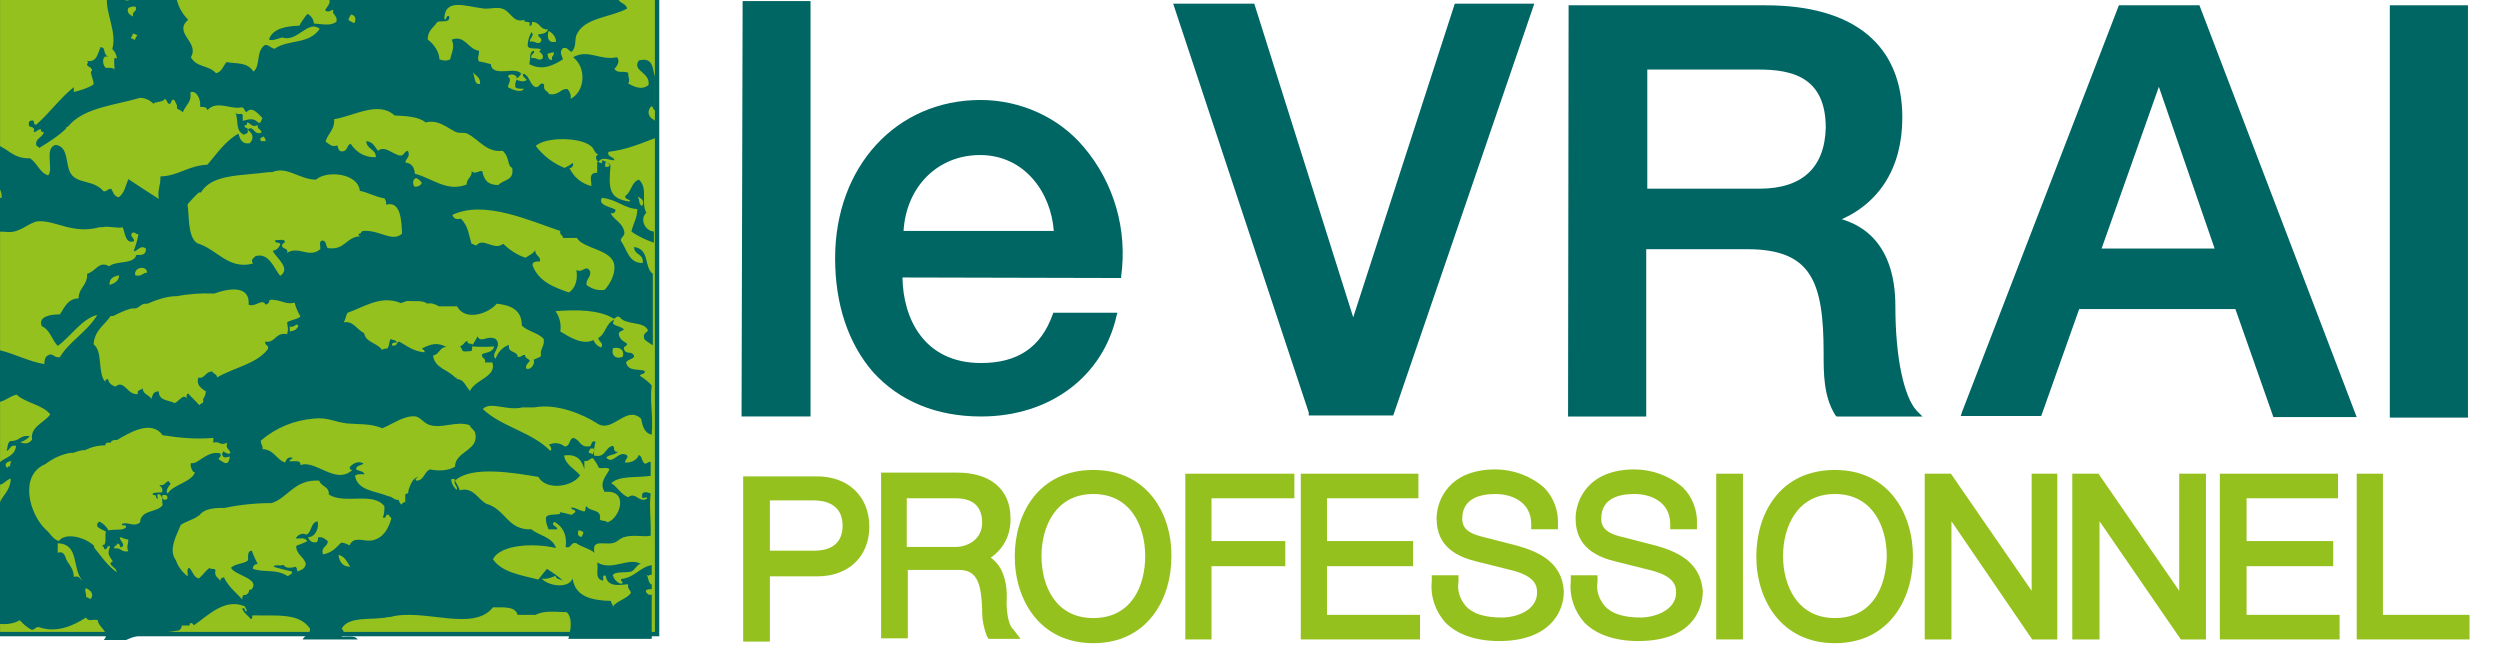 <?xml version="1.0" encoding="utf-8"?>
<!-- Generator: Adobe Illustrator 22.1.0, SVG Export Plug-In . SVG Version: 6.00 Build 0)  -->
<svg version="1.1" id="Calque_1" xmlns="http://www.w3.org/2000/svg" xmlns:xlink="http://www.w3.org/1999/xlink" x="0px" y="0px"
	 viewBox="0 0 467.6 123.1" style="enable-background:new 0 0 467.6 123.1;" xml:space="preserve">
<style type="text/css">
	.st0{fill:#006664;}
	.st1{fill:none;stroke:#006664;stroke-width:0.82;stroke-miterlimit:10;}
	.st2{fill:#95C11F;}
	.st3{clip-path:url(#SVGID_2_);}
</style>
<title>logo-le-vrai</title>
<rect x="447.4" y="1.4" class="st0" width="13.8" height="76.3"/>
<rect x="447.4" y="1.4" class="st1" width="13.8" height="76.3"/>
<rect x="-0.4" y="-1.2" class="st2" width="123.3" height="119.8"/>
<rect x="-0.4" y="-1.2" class="st1" width="123.3" height="119.8"/>
<g>
	<g>
		<g>
			<defs>
				<rect id="SVGID_1_" x="-245.8" y="-493.2" width="989.4" height="989.4"/>
			</defs>
			<clipPath id="SVGID_2_">
				<use xlink:href="#SVGID_1_"  style="overflow:visible;"/>
			</clipPath>
			<g class="st3">
				<path class="st2" d="M152.8,89.1H139V120h5v-12.2h8.9c5.8,0,9.7-3.7,9.7-9.3S158.7,89.1,152.8,89.1 M144,93.6h8.3
					c2,0,5.3,0.7,5.3,4.7c0,4.2-3.4,4.7-5.3,4.7H144V93.6z"/>
				<path class="st2" d="M188.3,112v-1.1c-0.1-2.2-0.7-5-3-6.6c2.4-1.6,3.8-4.3,3.7-7.4c0-5.4-3.8-8.5-9.9-8.5h-14.3v31h5v-12.8h9.6
					c3.5,0,4.1,2.8,4.3,7.2v0.7c0,1.4,0.3,3,0.9,4.5l0.3,0.5h6l-1.4-1.8C188.4,116.7,188.2,113.5,188.3,112 M169.6,93.2h9.1
					c3.4,0,5,1.6,5,4.6c0,3-2.6,4.5-5,4.5h-9.1V93.2z"/>
				<path class="st2" d="M204.5,87.9c-10.3,0-14.7,8.2-14.7,16.2c0,8,4.6,16.2,14.7,16.2s14.6-8.2,14.6-16.2
					C219.2,96.1,214.6,87.9,204.5,87.9 M204.5,115.6c-7.2,0-9.7-6.2-9.7-11.6c0-5.4,2.6-11.6,9.7-11.6s9.7,6.2,9.7,11.6
					C214.2,109.5,211.7,115.6,204.5,115.6"/>
				<polygon class="st2" points="221.7,119.6 226.6,119.6 226.6,105.9 240.4,105.9 240.4,101.2 226.6,101.2 226.6,93.2 242.1,93.2 
					242.1,88.6 221.7,88.6 				"/>
				<polygon class="st2" points="248.2,105.9 264.3,105.9 264.3,101.2 248.2,101.2 248.2,93.2 265.3,93.2 265.3,88.6 243.3,88.6 
					243.3,119.6 265.6,119.6 265.6,115 248.2,115 				"/>
				<path class="st2" d="M283.9,102.1l-7-1.8c-3-0.8-3.4-2.1-3.4-3.3c0-3.8,3.4-4.6,6.2-4.6c3,0,6.6,1.4,6.7,5.5v1.1h5v-1.1
					c0.1-2.5-0.9-5-2.6-6.7c-2.5-2.2-5.8-3.4-9.1-3.4c-8.7,0-11,5.8-11,9.2c0,5.5,4.2,7.2,7.4,8l6.4,1.6c4.6,1.1,5,2.9,5,4.2
					c0,3.4-3.9,4.7-6.6,4.7c-3.2,0-5.4-0.7-6.7-2.1c-1.1-1.3-1.7-2.9-1.4-4.6v-1.2h-5v1.1c-0.3,2.9,0.7,5.7,2.6,7.8
					c2.2,2.2,5.7,3.4,10,3.4c8.9,0,12.1-4.9,12.1-9.3C292.2,105.1,287.7,103.2,283.9,102.1"/>
				<path class="st2" d="M309.9,102.1l-7-1.8c-3-0.8-3.4-2.1-3.4-3.3c0-3.8,3.3-4.6,6.2-4.6c3,0,6.6,1.4,6.7,5.5v1.1h5v-1.1
					c0.1-2.5-0.9-5-2.6-6.7c-2.5-2.2-5.8-3.4-9.1-3.4c-8.7,0-11,5.8-11,9.2c0,5.5,4.2,7.2,7.4,8l6.4,1.6c4.6,1.1,5,2.9,5,4.2
					c0,3.5-4.3,4.7-6.6,4.7c-3.2,0-5.4-0.7-6.7-2.1c-1.1-1.3-1.7-2.9-1.4-4.6v-1.2h-5v1.1c-0.3,2.9,0.7,5.7,2.6,7.8
					c2.2,2.2,5.7,3.4,10,3.4c11.6,0,12.1-7.8,12.1-9.3C318.1,105.1,313.7,103.2,309.9,102.1"/>
				<rect x="321" y="88.6" class="st2" width="5" height="31"/>
				<path class="st2" d="M343.2,87.9c-10.3,0-14.7,8.2-14.7,16.2c0,8,4.6,16.2,14.7,16.2s14.6-8.2,14.6-16.2
					C357.8,96.1,353.3,87.9,343.2,87.9 M343.2,115.6c-7.1,0-9.7-6.2-9.7-11.6c0-5.4,2.6-11.6,9.7-11.6c7.1,0,9.7,6.2,9.7,11.6
					C352.8,109.5,350.4,115.6,343.2,115.6"/>
				<polygon class="st2" points="380,110.5 364.9,88.6 360,88.6 360,119.6 365,119.6 365,97.5 380.1,119.6 384.8,119.6 384.8,88.6 
					380,88.6 				"/>
				<polygon class="st2" points="407.6,110.5 392.5,88.6 387.6,88.6 387.6,119.6 392.7,119.6 392.7,97.5 407.9,119.6 412.6,119.6 
					412.6,88.6 407.6,88.6 				"/>
				<polygon class="st2" points="420.2,105.9 436.4,105.9 436.4,101.2 420.2,101.2 420.2,93.2 437.3,93.2 437.3,88.6 415.2,88.6 
					415.2,119.6 437.6,119.6 437.6,115 420.2,115 				"/>
				<polygon class="st2" points="445.7,115 445.7,88.6 440.8,88.6 440.8,119.6 461.9,119.6 461.9,115 				"/>
				<polygon class="st0" points="138.7,77.9 151.6,77.9 151.6,0.2 138.9,0.2 				"/>
				<path class="st0" d="M183.4,18.7c-15.8,0-27.2,12.5-27.2,29.6c0,8.7,2.5,16,7.1,21.3c4.9,5.4,11.8,8.3,20.2,8.3
					c12.9,0,22.9-7.5,25.4-19.1l0.1-0.3H197l-0.1,0.3c-2.2,6.2-6.6,9.1-13.4,9.1c-10.8,0-14.6-8.5-14.7-16l40.9,0.1v-0.3
					c1.2-8.7-1.3-17.5-7-24.2C198,21.9,190.8,18.7,183.4,18.7 M169,43.2c0.5-8.3,6.4-14.2,14.3-14.2c8.4,0,13.3,7.1,13.8,14.2H169z"
					/>
				<polygon class="st0" points="253.1,60.7 234.3,1.1 234.3,1.1 220,1.1 245.2,77.1 245.2,77.3 260.3,77.3 286.4,1.1 272.4,1.1 
									"/>
				<polygon class="st1" points="253.1,60.7 234.3,1.1 234.3,1.1 220,1.1 245.2,77.1 245.2,77.3 260.3,77.3 286.4,1.1 272.4,1.1 
									"/>
				<path class="st0" d="M354.1,57.3c0-12.6-7.2-15.4-10.9-16.2c7.8-3,12.2-9.7,12.2-19.1c0-13.4-8.9-20.6-25.2-20.6h-36.4
					l-0.1,76.1h13.8V46.2h19.3c12.5,0,14.7,6.6,14.7,19.9c0,3.8,0,7.9,2.1,11.3l0.1,0.1h14.9l-0.4-0.4
					C355.5,74.2,354.1,66.9,354.1,57.3 M329.1,35.7h-21.4V12.6H329c6,0,12.9,1.3,12.9,11.3C341.6,31.6,337.3,35.8,329.1,35.7"/>
				<path class="st1" d="M354.1,57.3c0-12.6-7.2-15.4-10.9-16.2c7.8-3,12.2-9.7,12.2-19.1c0-13.4-8.9-20.6-25.2-20.6h-36.4
					l-0.1,76.1h13.8V46.2h19.3c12.5,0,14.7,6.6,14.7,19.9c0,3.8,0,7.9,2.1,11.3l0.1,0.1h14.9l-0.4-0.4
					C355.7,74.4,354.1,66.9,354.1,57.3z M329.1,35.7h-21.4V12.6H329c6,0,12.9,1.3,12.9,11.3C341.7,31.6,337.3,35.7,329.1,35.7z"/>
				<path class="st0" d="M411.1,1.4h-14.5l-29.2,75.7l-0.1,0.3h14.2l7.1-20h29.8l7,19.9l0.1,0.3h14.7L411.1,1.4L411.1,1.4z
					 M392.5,46.9l11.3-31.9l11,31.9H392.5z"/>
				<path class="st1" d="M411.1,1.4h-14.5l-29.2,75.7l-0.1,0.3h14.2l7.1-20h29.8l7,19.9l0.1,0.3h14.7L411.1,1.4L411.1,1.4z
					 M392.5,46.9l11.3-31.9l11,31.9H392.5z"/>
				<path class="st0" d="M20-0.4h3.2v0.3c0.4,0.4,1.3,0.1,1.6-0.3h8.2c0.3,1.6,1.1,3,2.2,4.1c-2.9,2.5,2.2,4.2,0.5,7
					c1.1,2,3.3,1.4,4.7,3c1.2-0.3,1.3-1.4,2-2.1c1.8,0.4,3.8-0.1,5,1.8c1.4-1.1,0.4-3.9,2.2-5c0.8,0,1.1,0.7,1.8,0.7
					c2.6-1.8,6.3-0.7,8.4-3.7c-2.2-1.8-4.2,2.6-7,1.6C52,7.2,51,7.7,50.3,7.4C51,5.3,53.5,4.9,56,4.8C56.4,4,57,3.2,57.5,2.6
					c0.7,0.3,1.2,1.1,1.2,1.8c1.7,0.1,3,0.5,4.2-0.3c0.4-1.2-1.1-1.6-0.5-2.2c-0.3-0.3-0.9,0.7-1.6,0c0.4-0.7,1.4-1.6,0.5-2.2h54.4
					v0.3c0.5,0.7,1.4,0.7,1.6,1.6c-2.9,1.6-7.8,1.7-9.3,4.6c-0.7,1.1,0,2.4-1.1,3.5c-0.7-0.3-0.7-0.9-1.6-0.7
					c-0.7,0.7-0.3,1.2,0,2.1c-1.8,1.1-3.8,2.2-6.3,0.9c0.3-1.1-0.1-2.4,0.9-2.5c0.1,0.7-0.7,0.5-0.5,1.4c0.9-0.3,1.4,0.7,2.1,0
					c0.3-1.1-1.2-1.1-0.3-1.6c-0.5-0.5-2.2,0.1-2.5-0.7c0-1.1,0.3-1.8,0.7-2.6c0.7,0.7-0.4,1.1-0.3,1.8c0.9-0.3,1.4,0.7,2.1,0
					c0.3-0.9-0.7-0.7-0.5-1.4c0.9,0,1.6-0.3,1.8-0.9c-1.6,0.1-1.4-1.4-3-1.4c0,0.4,0,0.8-0.5,0.7c0.5-1.2-1.2-0.3-0.9-1.1
					c-2.2,0.7-2.5-1.6-4.2-2.1c-1.1-0.3-2.2,0.1-3.4,0c-3.4-0.4-7.2-2-7.4,1.8C83.4,4.3,83.4,2.7,84,3c0.3,1.4-1.4,0.8-2.2,1.1
					C81.2,5.1,80,5.6,80,7.4c1.2,0.9,2.1,2.2,2.2,3.7c0.7,0.3,1.4,0.3,2,0c0.3-1.4,0.9-2.2,0.3-3.7c2.5-0.9,3,1.8,5.1,2.1
					c0,1.1-0.4,1.3,0,2c0.8,0.1,1.4,0.3,2.2,0.5c0.3,2.6,4.6,0.3,5.7,1.8c-0.3,0.4-0.5,0.7-0.9,0.9c0.3-0.7-1.3-1.1-1.6-0.4
					c0.8,0.5,0.1,1.3,0,2c0.7,0.4,2.5,1.2,3,0.3c-0.9,0-1.4,0-1.6-0.3c-0.1-0.5,0-1.1,0.3-1.4c0.3,0.3,1.6,0.5,1.8,0
					c-0.3-0.3-1.1-0.9-0.5-1.1c1.1,0.5,1.1,2.1,2.2,2.5c0.9,0,0.7-1.1,1.6-0.5c-0.3,1.2,0.7,1.2,0.9,1.8c2,0.3,2.2-1.2,3.5-0.9
					c0.4,0.5,0.7,1.2,0.5,1.8c2.8-1.4,3-5.9,0.5-7.8c2.8-1.6,5.1,0.7,8.2,0c0.7,0.8-0.1,1.8-0.5,2.2c0.7,0.9,1.6,0.3,2.6,0.7
					c0,1.1,0.4,1.3,0,2c1.2,0.7,2.6,1.3,3.8,0.3c0.4-2.4-3.2-2.6-1.8-4.6c2.8-0.7,2.5,1.7,3,3v6.3c-0.4,0-0.3-0.8-0.7-0.7
					c-0.7,0.7-0.7,1.8,0.3,2.4c0.3,0.1,0.3,0.3,0.5,0.3v3.2c-2.9,1.1-5.4,2.2-8.8,2.6c-0.3,1.1,1.1,0.8,1.1,1.6
					c-1.3-0.1-2.2-0.8-3,0.3c-0.4-0.4-0.7-1.1,0-1.4c-0.8-0.3-0.7-1.1-1.4-1.6c-2.1-1.7-8.5-1.7-10.3,0c1.4,1.8,3.3,3.3,5.4,4.1
					c0.5-0.3,1.1-0.5,1.4-0.9c0.5,0.1,0,1.1-0.5,0.9c0.8,1.7,2.2,2.9,4.1,3.4c0.1-0.9-0.7-2.5,1.1-2.5v-2c0.4-0.1,1.1,0.7,0.9-0.3
					c0.8,0.1,1.1,0.7,1.6,0.9c-0.4,4.5-0.3,6.2,3.5,6.8c0.7-0.4-1.1-0.3-0.7-1.1c1.1-0.7,1.1-2.6,2.5-3c1.8,1.6,0.3,4.3,1.4,6.2
					c-1.3,1.1-0.3,3.4,1.4,3.5v2.1c-1.4-0.5-3-1.2-4.2-2.1c0.3-1.4,1.1-2.5,1.1-4.2c-2.4-0.1-3.8-1.8-6.6-2.1
					c-0.9,1.4,1.7,1.7,2.5,2.2c0.1,0.7-0.5,0.7-0.9,0.7c0.8,1.4,2.4,1.8,2.6,3.7c-0.1,0.7-0.7,0.8-0.7,1.4c1.2,1.6,1.4,4.2,4.1,4.2
					c0.3-1.8-1.6-1.4-1.6-3c3,0.4,1.8,3.8,3.5,5v13.4c-0.5-0.4-1.2-0.7-1.6-1.2c-0.3-1.1,0.4-1.1,0.7-1.6c-0.7-1.8-4.2-0.9-5.3-2.5
					c-0.7-0.3-0.7,0.3-1.1,0.3c-2.8-1.7-7-1.7-10.9-1.4c0.8,1.1,1.1,2.5,0.9,3.8c1.8,1.1,4.2,2.6,6.2,1.6c0.3,0.7,0.7,1.1,1.4,1.4
					c0.7-0.8-0.5-1.1-0.5-1.8c1.4-0.7,1.4-2.8,3-3.4c-0.8,1.3,0.8,0.9,1.8,1.8c-0.3,0.4-1.2,0.3-0.9,1.2c0.3,0.8,0.9,1.1,1.4,1.4
					c0.3,0.7-0.7,0.4-0.5,1.1c0.4,1.1,1.4,0.3,1.8,1.1c0.5,0.7-1.1,0.7-1.4,1.4c0.4,1.8,2.5,1.1,3.5,1.6c0.1,0.7-0.8,0.4-0.9,0.9
					c0.8,0.5,1.6,1.1,2.2,1.8c-0.4,2.9,0.3,5.4,0,9.2c-1.4-0.3-1.7-1.6-2-3c-2.8-2.6-5.3,2.8-8.2,0.9c-2.6-1.7-7.6-3.8-11.8-3h-2.2
					c-2.9,0.7-5.9-1.2-7.4,0.3c3.4,3.3,9.2,4.3,12.6,7.8c0.5-0.1,0-1.1-0.3-1.1c1.1-0.5,2.1-0.4,3,0.3c1.1,0,0.8-1.4,1.6-1.6
					c1.3,0.3,1.2,1.7,2.8,1.6c0.9,0.1,0.3-1.2,1.4-0.9c-0.3,0.9-0.3,1.8-0.3,2.6c2.2,0.5,2-1.4,3.4-1.8c0.7,0-0.1,1.2,1.1,1.1
					c-0.7,0.7-1.8,0.5-2.2,1.1c1.3,1.4,2.2-1.4,3.8-0.5c0.5,0.5-0.3,0.7-0.3,1.4c1.1,0.1,2.2-0.4,2.6-1.4c0.7,0.3,0.5,1.3,1.1,1.6
					c0.5,0.1,0.5-0.4,1.1-0.3V89c-2.6,0.4-5.9-0.1-7.4,1.4c0.9,0.3,1.8,2.1,3.2,2.6c1.4-1.1,2,1.1,3.5,0.3c0.3-0.7-1.1,0.3-0.9-0.5
					c-0.1-1.1,1.1-0.7,1.6-0.5c-0.3,2.6,0.1,4.9,0,7.9c-1.4,0.3-3.3-0.3-5.1,0.3c-0.8,0.3-1.4,1.1-2.2,1.1c-1.4,0.3-3.8-0.8-3.2,1.8
					c-0.9-0.8-2.5-1.1-3.4-1.8c-1.1-0.3-0.9,1.1-2,0.7c0.3-2.2-0.5-3.8-2.1-4.7c-0.9,0.7,0.7,0.8,0.5,1.4h-1.6
					c-0.3-0.7-0.5-1.3-0.5-2.1c0.1-1.1,3.2-0.3,2.6-1.1c0.8,0.1,1.4,0.3,2.2,0.5c0.3-0.1,0.4-0.4,0.7-0.5c0.1-0.7-0.9-0.3-0.7-0.9
					c0.9,0.1,1.3,0.5,2.1,0.7c0.8,0.3,0.3-0.8,0.7-0.9c0.7,1.1,2.9,0.4,2.5,2.5c0.4,0.3,1.1,0.1,1.4,0.5c2.4-0.7,4.1-6.2-0.5-5.7
					c-1.1-1.7,0.3-3,0.9-4.2c-0.3-0.5-1.4-0.1-2-0.3c-0.3-0.7-0.7-1.3-1.1-1.8c-0.7,0-0.7,0.7-1.6,0.5v1.6c-0.4-1.4-1.1-3-3.8-2.6
					c0.3,1.8,2,2.5,3,3.7c-1.4,2.2-6.4,2.9-7.8,0.3c-4.3-0.7-12.5-2.2-15.6,0.7c0.4,0.7,0.7,1.2,0.9,1.8c2.6-0.7,3.4,1.8,5.1,2.6
					h0.1c3.4,1.1,3.8,4.9,8.2,4.7c1.4,1.2,3.9,1.4,4.6,3.5c-3.8-0.9-10.3-0.8-11.8,2.1c1.7,2.5,5.4,3,8.5,3.8c0.5-0.7,1.1-1.4,1.6-2
					c1.1,0.7,2.1,1.4,3,2.2c-0.7-0.3-1.3-0.3-1.4-0.9c-0.9,0.4-1.8,0.7-2.6,0.5c1.2,1.4,5,2,5.8,0c0.5,3.4,3.5,4.1,7.2,4.2
					c-0.1,0.5,0.4,0.5,0.3,1.1c0.8-1.2,2.6-1.4,3.4-2.6c-0.1-0.7-0.7-0.7-0.5-1.6c-0.8-0.1-3.9,0.9-4.2-1.6
					c-0.7-0.3-0.4,0.5-0.5,0.9c-1.7-0.3-0.8-2.1-1.1-3.4c2.8,1.7,5.9-1.1,8.2,0.3c-0.7-0.1-1.1,1.1-1.8,1.4c-1.2,0.3-3-0.1-3.5,0.7
					c0.3,0.8,0.8,1.4,1.6,1.6c0.7-0.3-0.3-0.5,0-0.9c2.6-0.3,3.4-2.2,5.7-2.6v1.8c-0.7,0-0.5,0.4-0.9,0c0.3,0.7,0.3,1.7,0.9,1.8v0.9
					c-0.7,0-1.1,0-1.1,0.5c0.3,0.3,0.4,0.7,1.1,0.5v8.3h-15.6c0.4-1.4,0.9-3.9-0.3-5c-1.7,0-4.2-0.4-5.8,0.5h-3.4
					c-0.4-1.6-2.5-1.4-4.6-1.4c-3.7,4.7-13,0.1-19.2,1.8h-0.3c-3,0.7-7.5-0.3-8.8,2.2c0.4,0.3,0.5,0.8,0.3,1.2
					c-0.1,0.1-0.1,0.1-0.3,0.3c1.1,0,2.5-0.3,3,0.5H56.6c0.4-0.8,1.4-0.8,1.4-2c-2-3-6.2-2.4-10.8-2.5c0,0.3,0,0.7-0.3,0.7
					c-0.5-0.7-1.3-1.1-1.6-2c0.7-0.3,0.3,0.7,0.9,0.5c-0.3-0.9-1.3-2-0.7-3c0.5,0.1,1.1-0.3,1.1-0.9c0,0,0,0,0-0.1H47
					c1.8-2.1-3-2.6-3.8-4.1c0.8-0.8,2.4-0.7,3.2-1.4c0-0.9-0.1-1.8,0.7-1.8c0.3,0.9,0.7,1.7,1.1,2.5c-0.5,0-0.9,0.3-0.9,0.8v0.1
					c2.5,0.8,4.2-0.1,6.6,1.4c0.1-0.4,0.9-0.3,0.7-0.9c-1.2-0.3-2.2-0.5-3.4-0.9c0.1-0.5,1.1-0.1,1.6-0.3h0.3
					c0.3,0.7,1.6,0.5,2.2,0.3c0.3,0.3,0.3,0.7,0.3,0.9c0.7-0.3,1.4-0.4,1.6-1.4c-0.3-1.4-1.8-1.7-1.8-3.4c0.7-0.3,1.4-0.5,2.1-0.9
					c-0.7-0.8-1.1-0.4-2.2-0.5c0.4-0.7,1.3-1.1,2-0.7l0,0c1.1-0.5,0.7-2.2,2.1-2.5c0.3,1.2-0.3,2.9-1.8,3c0.3,0.7,0.9,1.1,1.6,0.9
					c0.3-0.1,0.3-0.7,0.3-0.9c1.1-0.1,1.3,0.4,1.8,0.7c0,1.2-1.3,0.9-0.9,2.5c1.7-0.3,2.5-1.3,3.4-2.2c0.7,0,1.1,0.3,1.6,0.5
					c0.7-1.8,2.6-0.7,4.1-0.9c2-0.4,3-1.8,3.7-4.1c-0.1-0.3-0.4-0.4-0.5-0.7c-0.7-0.3-0.3,0.8-1.1,0.5c0.3-0.7,0.3-1.4,0.3-2.1
					c-2.1-2.8-7.4-0.3-10.4-2.2c0.1-1.6-1.4-1.4-1.8-2.6c-4.6-0.3-5.8,3.2-8.9,4.2c-3,0-5.9,0.3-8.8,0.9h-0.5
					c-1.8,0-3.5,0.3-4.2,1.4h-0.1c-0.9,0.8-2.5,1.1-3.4,1.8c-0.7,1.8-2.4,4.6-0.9,6.6c0.4,1.2,1.2,2.2,2.2,3
					c0.1-0.5-0.3-1.4,0.3-1.6c0.7,0.7,0.8,1.8,1.8,2c0.8-0.7,1.2-1.4,2-2c0.1,0.4,1.1,0,1.1,0.5c-0.3,1.2,0.7,1.4,0.9,2
					c0-0.5,0.3-0.7,0.7-0.7c1.1,2.4,3.4,3.5,4.6,5.8c-4.1-2.5-7.6,1.4-10.3,3.2c0.1-0.4-0.9-0.8-0.7,0H34c0,0.4-0.3,0.8-0.5,0.9
					c-3.7,0.7-7,0.4-9.9,1.8h-4.2c1.4-1.4-1.1-2.4-1.1-3.7c-0.8-0.3-1.8,0.4-2.2-0.5c-2.2,1.4-5.4,3-8.8,1.8
					c-0.7-0.1-0.7,0.5-1.4,0.5c-0.9-0.5-1.6-1.1-2.2-1.8c-1.2,0.7-2.5,0.8-3.8,0.7V94.2C0.4,92.6,2,91.8,2,89.5
					c-0.9,0.3-1.3,1.1-2.2,1.2v-4.1c1.1-1.1,3-1.2,3.2-3.2c-1.2-0.3-1.1,0.9-1.8,0.9c0.3-0.5,0.1-1.4,0.7-1.8c2,0,1.7-1.2,3.7-0.9
					c-0.5,0.5-1.1,0.9-1.8,1.1c0.8,0.4,1.7,0.3,2.2-0.5c-0.4-2.4,2.4-3.2,3.4-4.7c-1.4-1.8-4.6-2.1-6.3-3.7c-1.2,0.3-2,1.1-3.2,1.4
					v-9.7c3,0.7,5.4,2.1,8.4,2.6c0-1.1,0.3-1.6,1.1-1.8c0.7,0,0.9,0.7,1.8,0.5c1.8-3,5.1-4.7,7-7.9c-2.9,0.7-5,4.1-7.4,5.8
					c-1.1-1.1-1.4-3-3-3.7c-0.7-1.8,1.6-2.2,3.4-2.2c0.9-1.3,1.4-2.9,3.5-3c0-2,1.7-2.4,1.6-4.6c1.6-0.4,2.2-2.5,4.1-1.4
					c1.4-1.1,4.6-0.3,5.1-2.1c1.1,0,1.8,0,1.8-1.2C26.2,45.7,25.8,47,25,47c0.4-1.1,0.7-2.1,0.9-3.2c-0.5,0.1-0.5-0.4-1.1-0.3
					c-0.7,0.7,0.3,0.9,0.3,1.6c-1.8,0.7-1.7-2-2.2-2.6c-0.7,0.3-2.6-0.3-3.8,0h-0.5c-5,1.4-8.3-1.4-11.6-1.1c-1.7,0.3-3.2,2.1-5.4,2
					c-1.1,0-1.6-0.3-2.2,0.3v-6.2C0,37.8-0.4,36.9,0.3,37c0.1-0.9-0.3-1.8-0.9-2.5v-7.4c2.2,0.7,3,2.6,6.2,2.5
					C7,30.5,7.4,32.3,9,32.8c1.1-1.1-0.8-5.1,1.4-5.7c2.5,0.3,1.8,3.7,2.8,5.3c1.3,2.1,4.2,1.1,6.2,3.4c0.7,0,0.7-0.5,1.4-0.5
					c0.4,0.7,0.5,1.4,1.4,1.6c1.1-0.8,1.3-2.2,1.8-3.4c1.8,1.2,3.8,2.5,5.7,3.7c-0.3-1.7,0.4-2.6,0.3-4.2c3.4-0.1,5.1-2,8.8-2.2
					c1.8-2.1,3.4-4.5,5.8-5.8c0.3,1.1,0.7,2,2.1,1.8c0.7-0.7,0.7-1.6,0-2.2c-0.1-0.1-0.3-0.3-0.4-0.3c0.3,0.7-0.4,0.7-0.7,0.9
					c-1.7-0.8-0.9-2.8-1.6-4.2c0.4,0.7,1.1,0,1.4,0.5v1.1c1.6-0.4,2-0.5,3,0.4c0.5,0,0.5-0.7,0.7-0.9c-0.7-0.7-2-2.4-3-1.1
					c-0.5-0.3-0.4-1.1-1.1-0.9c-1.8,0.4-4.5-1.4-6.2,0.5c-0.3-0.9-1.1-0.4-1.4-0.7c0.3-1.1-0.7-3.2-1.8-2.6c0.3,1.8-0.8,2.2-1.4,3.7
					c-0.3-0.3-0.7-0.5-1.1-0.7c0.1-0.8-0.3-1.1-0.5-1.6c-0.8-0.3-0.3,0.9-1.1,0.7c-0.3-0.3-0.3-0.8-0.7-0.9
					c-0.3,0.7-1.6,0.4-2.1,0.9c-0.7-0.7-1.6-1.1-2.5-1.1c-4.7,1.4-10.6,1.8-13.5,5.4c-0.3,0-0.3,0.1-0.3,0.3
					c-1.4,1.4-3.3,2.6-5.1,3.7c0-0.3-0.4-0.3-0.5-0.5c-0.3-1.4,1.2-1.4,1.4-2.5c-0.3,0-0.7-0.1-0.5-0.5c-0.7-0.1-0.7,0.5-1.4,0.5
					c0.4-1.1-0.7-0.8-0.9-1.2c0-0.3-0.1-0.8,0.3-0.9c1.1-0.4,0.3,0.9,1.1,0.7c2.5-2.2,4.5-5,7-7v0.9c1.3-0.3,2.6-0.7,3.7-1.4
					c0.1-0.8-0.9-2.6-0.3-2.5c0.1-0.9-1.1-0.7-0.9-1.4c0.3-0.1,0.1-0.3,0-0.5c1.8,0.3,2-1.4,2.5-2.6C20,9,19,9.8,20.3,10.7
					c-1.2-0.7-1.3,1.4-0.5,2c0.7,0,1.3-0.1,1.6,0.3c0.1-0.7-0.4-2.8,0.5-2c-0.1-0.7-0.4-1.4-0.9-1.8C21.9,6,19.8,2.7,20-0.4 M24,1.5
					c-0.4,0.8,0.3,1.3,0.9,1.6c-0.3-1.1,0.8-0.8,0.5-1.8C24.9,1.1,24.4,1.3,24,1.5 M65.2,3.8c0.4,0.1,0.7,0.5,1.1,0.5
					c0.3-0.7,0.3-1.4-0.7-1.6C65.6,3.1,65.2,3.1,65.2,3.8 M104,7.8c0-0.9-0.7-1.7-1.4-2C102.4,6.5,102.2,8.2,104,7.8 M24.5,7.2
					c0.3,0,0.5,0.1,0.7,0.3c0.1-0.3,0.3-0.7,0.5-0.9c-0.3-0.1-0.4-0.3-0.9-0.3C24.9,6.7,24.5,6.8,24.5,7.2 M102.4,10.1
					c0.1,0.7,0.3,1.2,0.9,1.1c-0.3-0.7,0.4-0.7,0.3-1.4C103.2,9.8,102.8,9.9,102.4,10.1 M89.8,15.7c0.1-1.3-0.9-1.6-1.4-2.2
					C88.9,14.3,88.6,15.9,89.8,15.7 M94,28.2c-3,0.4-4.5-2.2-6.6-3.2c-0.5-0.3-1.4,0-2.1-0.3c-1.6-0.7-3.2-2.4-5.7-1.8
					c-1.3-1.1-3.7-1.2-5.8-1.3c-3-2.8-7.6,0.1-11.3,0.7c0.1,2.1-1.2,2.6-1.6,4.2c0.7,0.4,1.1,1.1,2.2,0.7c0.1,0.5,0.3,1.2,0.9,1.1
					c1.1,0,0.8-1.2,1.6-1.4c1.1,1.7,2.8,2.6,4.7,2.5c0-1.6-1.7-1.4-1.8-3c1.3,0.1,1.6,1.1,2.2,1.8c1.3-1.1,2.9,0.8,4.2,0.9
					c0.7,0,0.7-0.8,1.4-0.9c0.5,1.2-0.3,1.2-0.5,2.2c1.2,0.1,1.7,0.9,1.8,2.1c3.2,0.8,6,3.5,9.7,2c-0.1-1.1,1.1-1.4,0.9-2.5
					c0.7,0.7,1.2-0.1,2,0c0.3,1.4,0.8,2.6,3,2.6c1.1-1.1,3-0.8,2.6-3.2C94.8,31,95.4,29.4,94,28.2 M45.8,23.4
					c-0.3,0.7,0.7,0.3,0.5,0.9c1.1-1.1,1.1,1.1,2.6,0.5c0-0.7-0.8-0.5-0.7-1.4c-1.2,0.5-1.1-0.3-2-0.5
					C46.2,23.2,46.2,23.5,45.8,23.4 M48.8,26.4h0.9c0-0.4-0.3-0.8-0.5-0.9C49.2,25.8,48.4,25.6,48.8,26.4 M113.2,31.2
					c0.5,0.1,0.9-0.1,0.9-0.5c-0.3-0.1-0.4-0.3-0.9-0.3V31.2z M50.9,32.2h-0.7c-4.9,0.7-10.6,0.3-12.6,3.8h-0.4
					c-0.8,0.7-1.4,1.4-2.1,2.2v0.3c0.3,1.8,0,5.9,1.8,7c3.7,1.1,5.8,5,10.4,3.8c-0.4-0.8,0-0.9,0.5-1.4c2.5-0.7,3.4,2.2,4.6,3.7
					c2.1-1.4-0.7-3.3-1.4-4.7c0.7-0.1,1.1-0.5,1.4-1.1c0.1-0.7-1.1-0.1-0.9-0.9c0.5,0.1,1.7-0.3,1.8,0.3c-0.1,0.4-0.7,0.3-0.5,0.9
					c0.1,0.5,1.2,0.3,0.9,1.2c2.1-1.4,4.2,1.1,6.2-0.7c0.1-0.5-0.3-1.4,0.3-1.6c0.9-0.1,0.7,1.1,1.1,1.4c3.3,0.5,3.4-2.2,6.2-2.2
					c-0.3,0-0.5-0.1-0.4-0.5c0.4,0.1,0.4-0.3,0.7-0.5c3.2-0.3,5.5,2.2,7.4,0.5c-0.1-2.6-0.3-6.2-3-5.4c0.1-0.4,0-0.8-0.3-1.2
					c-1.8-0.3-3-1.1-4.6-1.4c-0.3-3.3-6.2-3.9-8.2-2.1C56,33.6,53.7,31,50.9,32.2 M77.5,34.9c0.8,0.1,1.2-0.3,1.4-0.7
					c-0.3-0.4-0.7-0.8-1.1-0.9C77.1,33.6,77.2,34.4,77.5,34.9 M120.1,38.5c0.3-0.4,0.3-1.1-0.3-1.4c-0.1-0.1-0.3-0.3-0.5-0.3
					C119.7,37.4,119.4,38.3,120.1,38.5 M104.8,43.2c-5.5-1.8-14.2-5.9-20.2-3c0.3,0.7,0.7,0.9,1.6,0.7c1.4,1.4,1.4,2.8,2,4.7
					c0.4,0,0.5,0.3,0.9,0.3c1.3-1.6,3.3,1.1,5-0.3c1.3,1.2,2.6,2.1,4.2,2.6c0.7-0.5,1.4-0.7,1.8-1.4c0,1.1,1.1,1.1,0.9,2.1
					c-0.7,0-1.4,0-1.4,0.7c1.1,3,3.9,4.1,6.8,5.1c1.3-0.8,1.7-2.6,1.4-4.2c1.2,0.7,1.8-1.2,2.6,0.3c0.1,1.2-0.8,1.3-0.7,2.5
					c1.1,0.8,2.2,1.1,3.4,0.9c1.1-1.2,2-3,1.8-4.6c-0.4-3-5.8-3-7-5.1h-2.6C105.3,43.9,104.6,44,104.8,43.2 M25.3,51.5
					c1.2,0.3,1.4-0.5,2.2-0.5C27.5,49.5,24.9,50,25.3,51.5 M20.5,53.3c0.9-0.3,1.7-0.7,1.8-1.8C21.3,51.7,20.4,52,20.5,53.3
					 M40.1,54.9h-0.3c-2.2-0.1-4.6,0.1-6.8,0.5h-0.3c-1.8,0.1-3.5,0.7-5.1,1.4h-0.3c-1.1,0-1.2,0.9-2.2,0.9h-0.5
					c-1.2,0.3-2.2,0.8-3.4,1.4h-0.5c-1.1,1.7-3,2.6-3.2,5.3c1.8,1.3,0.7,5.5,2.2,7c0-0.3,0.1-0.5,0.5-0.5c0.1,0.7,0.7,1.2,1.4,1.4
					c1.7-1.4,2.2,1.7,4.2,1.4c-0.3-0.9,0.8-0.7,0.9-1.1c0,1.2,1.2,1.2,1.6,2c0.3-0.7,0.3-1.4,1.4-1.4c0,1.8,1.8,1.6,3,2.2
					c0.8-0.4,1.6-1.8,2.2-0.9c0-0.3-0.1-0.8,0.3-0.9c0.7,0.8,1.4,1.4,2.1,2.2c0.1-0.4,0.9-0.3,0.7-0.9v-0.3c0.3-0.4,0.5-0.9,0.5-1.4
					c-1.1-0.7-1.8-1.3-1.4-2.6c1.1,0.4,1.4-1.2,2.6-1.1c0.3,0.5,0.9,0.5,0.9,1.1c3-1.8,7.4-2.5,9.5-5.3c0.3-0.8-0.7-0.7-0.5-1.4
					c2,0.3,1.8-1.8,4.1-1.4c0.3-1.1,0.1-1.1,0-2.2c0.7-0.5,1.8-0.5,2.5-1.1c-0.5-0.8-0.9-1.8-1.1-2.6c-1.8,0.5-2.6-0.7-4.7-0.5
					c0,0.7-0.4,0.7-0.7,0.9c-0.7-1.3-1.8,0.5-3.2,0C46.8,53.3,42.8,53.9,40.1,54.9 M75,56.7c-3.8-1.6-7,0.8-10,1.8
					c-0.3,0.5-0.4,1.3-0.7,1.8c1.7-0.4,2.5,1.4,3.8,2c0.3,1.8,2.5,1.8,3.4,3.2c0-0.3,0.7-0.3,0.9-0.3c0.5-0.4,0.3-1.4,0.7-1.8
					c0.3,0.3,1.1,0.1,1.1,0.7c-0.5-0.1-0.9,0-0.9,0.5c1.1,0.3,0.8-0.7,1.4-0.7c1.4,0.8,2.6,1.8,4.7,2c0.1-0.4-0.3-0.5-0.5-0.7
					c1.7-0.9,2.9-1.2,4.6-0.3c-1.3,0-1.3,1.4-2.5,1.6c0.3,2.4,2.8,2.6,4.1,4.1h0.3v0.3c1.4,0,1.7,1.4,2.5,2.2c1.1-2.2,5-2.6,4.2-5.3
					h-1.4c0.3-0.9-0.8-0.7-0.5-1.6c0.9-0.3,2.1-0.4,2.2-1.4c-1.4,0.1-2.6,0.1-4.1,0c0,0.3,0.1,0.8-0.3,0.9c-0.5-0.1-1.4,0.3-1.6-0.3
					c0-0.3-0.3-0.3-0.3-0.7c0.7-0.1,0.7-0.9,1.4-0.9c-0.3,0.7,0.8,0.3,0.9,0.7c0.3-0.5,0.7-1.1,0.9-1.6c0.7,1.4,1.8-0.3,3.4,0.5
					c1.4,1.4-1.1,2.8,0,3.7c0.4-1.2,1.3-2.2,2.5-2.6c-0.3,1.6,1.6,1.1,1.6,2.2c0.7,0.3,0.7-0.4,1.4-0.3c0,0.7,0.8,0.7,0.9,1.1
					c-0.3,0.4-0.8,0.7-0.7,1.4c0.7,0.5,1.8-0.8,1.4-1.6c0.5-0.3,1.1-0.4,1.4-0.7c-0.3-1.4,0.7-1.7,0.5-3.2c-1.1-1.2-3-1.4-4.1-2.5
					c0-3-2.1-3.8-4.7-4.1c-1.4,1.8-5.9,3.4-7.4,0.5h-3.4c-0.7-0.4-1.4-0.7-2.2-0.5c-0.8-0.7-2.5-0.4-3.8-0.5L75,56.7z M54.2,61.1V62
					c0.8-0.1,1.4-0.4,1.6-1.1C55.3,60.3,55.3,61.3,54.2,61.1 M116.5,66.7c0.3-1.3-0.5-1.8-1.8-1.6c-0.3,0.7-0.1,1.4,0.5,1.7
					C115.6,67,116.1,66.9,116.5,66.7 M76.4,91.7c0.4-1.1,0.7-2.2,1.8-2.5c-0.3,0.4-0.7,0.3-0.3,0.7c1.4,0,1.4-1.6,2.5-2.1
					c1.6,0.3,3.3,0.3,4.7-0.5c0-2.9,4.5-3,3.8-6.2c-0.1-0.7-0.7-0.8-1.1-1.6c-2.6-0.8-5,0.7-7.4,0c-1.1-0.3-1.7-1.4-2.6-1.6
					c-2.1-0.3-4.3,1.4-6.3,2.2c-2.1-0.9-4.2-0.7-6.6-0.9c-2.4-0.3-3.7-1.2-6.2-0.9c-3.7,0.3-7.1,1.7-9.9,4.1
					c-0.1,0.7,0.4,0.8,0.3,1.6c2.2,0.1,2.6,2,4.2,2.5c0.3-0.5,0.4-1.1,1.4-0.9c0,0.4-0.7,0.3-0.5,0.7c0.9,0,2.1-0.3,2,0.7
					c2.8-1.1,6.6,3.8,9.7,0.9c-0.3,0-0.5-0.1-0.5-0.5c0.7-0.9,1.8-1.2,2.6-0.7c-0.4,0.4-1.4,0.3-1.4,1.1c0.5,0.3,1.4,0.3,1.6,0.9
					c-0.7,0-1.4-0.1-1.8,0.3c0.5,2.8,3.8,2.8,6.2,3.8c0.9,0.1,1.1,0.8,2,0.7c0,0.4,0.3,0.7,0.5,0.9c0.1-0.3,0.4-0.5,0.7-0.5v-1.3
					c0-0.3,0.3-0.3,0.5-0.3C76.4,92.1,76.4,91.7,76.4,91.7z M28.7,92.6c-0.7-0.5,1.1-0.5,1.6-0.5c0.3-0.8-0.3-1.1-0.5-1.4
					c1.1,0.3,1.1-0.7,1.8-0.7c0,0.3,0.3,0.3,0.3,0.5c-0.3,0.4-1.1,1.4-0.5,1.8c0.8-1.6,4.7-2.2,5.1-4.1c-0.3,0.7-1.2-1.4-0.7-1.6
					c1.1,0.4,2.9-2.4,5.4-1.8c0.3,0.7-0.3,0.7-0.3,1.1c1.1,0.7,1.8,1.4,2.1-0.5c-0.3,0-1.2,0.4-1.3-0.1c-0.4-0.5,0-0.3,0-0.9
					c0.5,0.3,1.1,0.7,1.4,0.3C43,84,42.1,84,42.5,82.8c-1.4,0.7-1.4-0.4-2.6,0v-0.9c-3.2,0.3-6.3,0-9.5-0.5c-2.1-3-6.3-0.4-8.5,0.9
					h-0.5c-0.3,0-0.7,0.3-0.7,0.5h-0.5c-0.3,0-0.5,0.1-0.5,0.5c-1.4,0-2.6,0.3-3.8,0.9h-0.4c-0.7,0.1-1.2,0.3-1.8,0.5h-0.5
					c-1.8,0.3-3.4,1.1-4.7,2.1c-5,2.1-3,9.3,0,12.2c0.9,0.7,1.3,1.8,2.5,2.2c1.2-1.7,5-0.7,6.6,0.9v0.3c1.3,1.6,2.5,3.4,4.2,4.6
					c0.1-0.9-2-1.4-0.7-2c-0.7-1.1-1.1-1.3-0.5-2.8c-0.7-0.3-0.4,0.7-1.1,0.5c-0.1-0.3,0-0.4-0.3-0.5v-0.3h0.3
					c0.4-0.5,0.1-1.7,0.3-2.5c-0.7-0.3-1.1-0.5-1.6-0.9c-0.1-0.5,0.1-0.9,0.5-0.9c0.7,0.4,1.2,0.9,1.6,1.6c1.7-0.3,2.4,0.1,3.2-0.5
					c0.4-0.8-0.8-0.1-0.7-0.7c1.2-0.5,2.2,0.7,3.4-0.3c0.1-2.4,3.2-1.8,4.2-3.2c-0.1-0.8,0.1-1.8-0.7-2.1c-0.7,0.1,0.3,1.4-0.5,0.7
					C29.2,92.9,29.2,92.5,28.7,92.6 M110.1,84.7c0.3,0,0.5,0.1,0.7,0.3c0.3-0.3,0.3-0.7,0.3-1.1h-0.7
					C110.3,84.2,110.1,84.4,110.1,84.7 M1.4,87.5c0.1-0.3,0.3-0.3,0.5-0.3c0-0.3,0-0.7,0.3-0.9C1.1,86.2,0.7,87.1,1.4,87.5
					 M85.4,91.6c0.4-0.5-0.7-0.9-0.3-2h-0.7C84.4,90.3,84.8,91.1,85.4,91.6 M31.3,93.3c0.1-0.7-0.3-0.8-0.9-0.7
					C30.1,93.4,30.8,93.7,31.3,93.3 M108.8,100.4c0.1-0.3,0.3-0.4,0.3-0.9c-0.3-0.1-0.4-0.3-0.9-0.3
					C108,99.9,108.1,100.4,108.8,100.4 M22.6,102.4c-0.3-0.3-0.1-0.8-0.7-0.7c0,0.5-0.7,0.3-0.5,0.9c1.2-0.3,1.3,0.8,2.6,0.5
					c-0.4-0.8,0-1.3,0-2.2c-0.7,0-1.1-0.4-1.6-0.4C22.4,101.2,23.7,102,22.6,102.4 M10.8,103.4c0.7-0.3,1.2,0.1,1.4,0.7
					c0.4,1.4,1.6,2,1.6,3.8c1.1-0.3,1.1,0.4,1.6,0.7c-2-2.4-0.5-6.8-4.6-7V103.4z M65.5,106c-0.7-1.1-1.1-2-2.2-2.2
					C63.5,105.1,64.1,106,65.5,106 M16.1,111.7c0.4,0,0.5,0.3,0.9,0.3c0.7-1.1-0.3-1.7-0.9-2C15.7,110.4,16.2,110.9,16.1,111.7"/>
			</g>
		</g>
	</g>
</g>
</svg>
